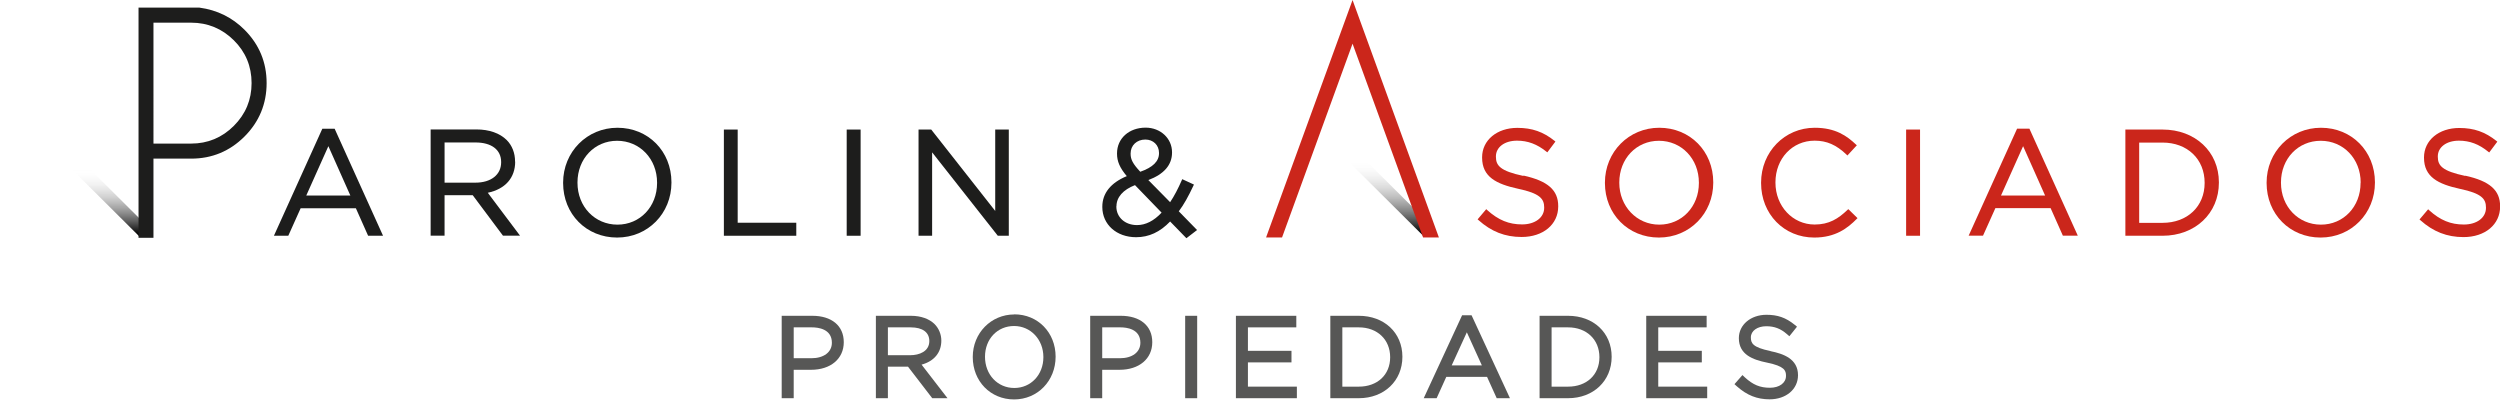<?xml version="1.0" encoding="UTF-8"?>
<svg xmlns="http://www.w3.org/2000/svg" xmlns:xlink="http://www.w3.org/1999/xlink" viewBox="0 0 222.69 35.59">
  <defs>
    <style>
      .cls-1 {
        isolation: isolate;
      }

      .cls-2 {
        fill: #575756;
      }

      .cls-2, .cls-3, .cls-4, .cls-5, .cls-6 {
        stroke-width: 0px;
      }

      .cls-3 {
        fill: #1d1d1c;
      }

      .cls-4 {
        fill: #cb261b;
      }

      .cls-5 {
        fill: url(#Degradado_sin_nombre_5);
      }

      .cls-5, .cls-6 {
        mix-blend-mode: multiply;
      }

      .cls-6 {
        fill: url(#Degradado_sin_nombre_3);
      }
    </style>
    <linearGradient id="Degradado_sin_nombre_5" data-name="Degradado sin nombre 5" x1="-1089.78" y1="595.29" x2="-1085.68" y2="599.39" gradientTransform="translate(1198.15 364.74) rotate(45)" gradientUnits="userSpaceOnUse">
      <stop offset="0" stop-color="#fff" stop-opacity="0"/>
      <stop offset="1" stop-color="#000"/>
    </linearGradient>
    <linearGradient id="Degradado_sin_nombre_3" data-name="Degradado sin nombre 3" x1="-1010.13" y1="514.44" x2="-1005.47" y2="519.1" gradientTransform="translate(1198.15 364.74) rotate(45)" gradientUnits="userSpaceOnUse">
      <stop offset="0" stop-color="#fff" stop-opacity="0"/>
      <stop offset="1" stop-color="#000"/>
    </linearGradient>
  </defs>
  <g class="cls-1">
    <g id="Capa_2" data-name="Capa 2">
      <g id="Capa_1-2" data-name="Capa 1">
        <g>
          <path class="cls-5" d="m.81,7.9l12.44,12.38-.81.81L0,8.71l.81-.81Z"/>
          <path class="cls-6" d="m113.4,6.09l14.24,14.16-.81.81-14.24-14.16.81-.81Z"/>
          <g>
            <path class="cls-2" d="m72.37,28.13h-2.74v7.34h1.07v-2.53h1.54c1.75,0,2.92-.98,2.92-2.46s-1.1-2.35-2.8-2.35Zm-1.67,1.03h1.63c.53,0,1.77.13,1.77,1.37,0,.84-.72,1.38-1.83,1.38h-1.57v-2.75Z"/>
            <path class="cls-2" d="m83.85,30.34c0-.55-.22-1.08-.59-1.46-.48-.48-1.23-.75-2.11-.75h-3.13v7.34h1.07v-2.81h1.79l2.16,2.81h1.36l-2.31-2.99c1.11-.3,1.76-1.07,1.76-2.14Zm-4.76-1.18h2.03c1.06,0,1.66.44,1.66,1.22,0,.93-.91,1.26-1.69,1.26h-2v-2.48Z"/>
            <path class="cls-2" d="m90.35,28.01c-2.07,0-3.7,1.66-3.7,3.78v.02c0,2.15,1.58,3.77,3.68,3.77s3.7-1.66,3.7-3.81-1.58-3.77-3.68-3.77Zm0,6.55c-1.49,0-2.61-1.19-2.61-2.78s1.11-2.74,2.59-2.74,2.61,1.21,2.61,2.76v.02c0,1.56-1.11,2.74-2.59,2.74Z"/>
            <path class="cls-2" d="m99.85,28.13h-2.74v7.34h1.07v-2.53h1.54c1.75,0,2.92-.98,2.92-2.46s-1.1-2.35-2.8-2.35Zm-1.67,1.03h1.63c.53,0,1.77.13,1.77,1.37,0,.84-.72,1.38-1.83,1.38h-1.57v-2.75Z"/>
            <rect class="cls-2" x="105.57" y="28.13" width="1.07" height="7.34"/>
            <polygon class="cls-2" points="111.16 32.28 115.04 32.28 115.04 31.25 111.16 31.25 111.16 29.16 115.47 29.16 115.47 28.13 110.09 28.13 110.09 35.47 115.52 35.47 115.52 34.44 111.16 34.44 111.16 32.28"/>
            <path class="cls-2" d="m121.04,28.13h-2.54v7.34h2.54c2.25,0,3.88-1.54,3.88-3.69s-1.63-3.65-3.88-3.65Zm0,6.31h-1.47v-5.28h1.47c1.64,0,2.79,1.08,2.79,2.66s-1.15,2.62-2.79,2.62Z"/>
            <path class="cls-2" d="m130.24,28.08l-3.42,7.39h1.15l.86-1.9h3.63l.86,1.9h1.18l-3.42-7.39h-.85Zm-.93,4.47l1.35-2.95,1.34,2.95h-2.69Z"/>
            <path class="cls-2" d="m139.68,28.13h-2.54v7.34h2.54c2.25,0,3.88-1.54,3.88-3.69s-1.63-3.65-3.88-3.65Zm0,6.31h-1.47v-5.28h1.47c1.64,0,2.79,1.08,2.79,2.66s-1.15,2.62-2.79,2.62Z"/>
            <polygon class="cls-2" points="147.71 32.28 151.59 32.28 151.59 31.25 147.71 31.25 147.71 29.16 152.02 29.16 152.02 28.13 146.64 28.13 146.64 35.47 152.07 35.47 152.07 34.44 147.71 34.44 147.71 32.28"/>
            <path class="cls-2" d="m157.71,31.27c-1.62-.33-1.75-.72-1.75-1.22,0-.58.58-.99,1.37-.99.72,0,1.28.21,1.84.7l.22.19.68-.85-.22-.18c-.78-.63-1.51-.88-2.5-.88-1.4,0-2.46.89-2.46,2.08,0,1.48,1.27,1.93,2.51,2.18,1.56.32,1.69.7,1.69,1.18,0,.63-.59,1.06-1.43,1.06-.88,0-1.51-.26-2.24-.93l-.21-.2-.71.81.21.19c.9.8,1.8,1.16,2.92,1.16,1.47,0,2.53-.9,2.53-2.15,0-1.46-1.31-1.91-2.45-2.14Z"/>
          </g>
          <g>
            <g>
              <path class="cls-3" d="m28.71,11.47l-4.31,9.53h1.28l1.1-2.45h4.92l1.09,2.45h1.33l-4.31-9.53h-1.1Zm2.5,5.95h-3.93l1.97-4.4,1.96,4.4Z"/>
              <path class="cls-3" d="m45.88,14.41v-.03c0-.74-.26-1.42-.74-1.9-.62-.62-1.57-.95-2.7-.95h-4.08v9.46h1.24v-3.6h2.51l2.66,3.56.03.04h1.52l-2.87-3.82c1.56-.33,2.44-1.33,2.44-2.77Zm-6.29-1.72h2.77c1.42,0,2.28.65,2.28,1.74v.03c0,1.1-.9,1.81-2.29,1.81h-2.75v-3.57Z"/>
              <path class="cls-3" d="m55,11.38c-2.71,0-4.84,2.15-4.84,4.89v.03c0,2.77,2.07,4.86,4.81,4.86s4.84-2.15,4.84-4.89v-.03c0-2.77-2.07-4.86-4.81-4.86Zm3.53,4.89v.03c0,2.11-1.52,3.71-3.53,3.71s-3.56-1.6-3.56-3.73v-.03c0-2.11,1.52-3.71,3.53-3.71s3.56,1.6,3.56,3.73Z"/>
              <polygon class="cls-3" points="65.71 11.54 64.48 11.54 64.48 21 70.93 21 70.93 19.84 65.71 19.84 65.71 11.54"/>
              <rect class="cls-3" x="75.42" y="11.54" width="1.24" height="9.46"/>
              <polygon class="cls-3" points="88.65 18.79 82.95 11.54 81.82 11.54 81.82 21 83.03 21 83.03 13.57 88.88 21 89.86 21 89.86 11.54 88.65 11.54 88.65 18.79"/>
              <path class="cls-3" d="m105.01,18.81c.43-.57.83-1.28,1.3-2.28l.04-.09-1.04-.48-.04.09c-.33.75-.67,1.41-1.04,1.96l-1.94-1.97c1.4-.53,2.11-1.35,2.11-2.45v-.03c0-1.23-1.03-2.19-2.35-2.19-1.48,0-2.55.96-2.55,2.29v.03c0,.68.24,1.25.87,2-1.43.59-2.18,1.53-2.18,2.72v.03c0,1.56,1.27,2.69,3.01,2.69,1.14,0,2.13-.46,3.03-1.4l1.45,1.49.95-.73-1.63-1.67Zm-4.3-5.14c0-.72.55-1.24,1.31-1.24.71,0,1.22.5,1.22,1.19v.03c0,.72-.55,1.26-1.67,1.65-.66-.71-.86-1.09-.86-1.6v-.03Zm-1.26,4.7c0-.8.59-1.47,1.65-1.88l2.37,2.45c-.69.74-1.43,1.11-2.19,1.11-1.07,0-1.84-.7-1.84-1.65v-.03Z"/>
            </g>
            <g>
              <path class="cls-4" d="m135.69,15.67c-2.06-.44-2.44-.92-2.44-1.71v-.03c0-.82.77-1.4,1.88-1.4.96,0,1.79.31,2.62.98l.08.06.72-.96-.07-.06c-1.01-.81-2.01-1.16-3.32-1.16-1.82,0-3.14,1.1-3.14,2.62v.03c0,1.72,1.27,2.35,3.19,2.77,1.96.41,2.34.9,2.34,1.67v.03c0,.87-.81,1.48-1.97,1.48s-2.1-.37-3.12-1.29l-.07-.07-.77.91.07.06c1.15,1.03,2.37,1.51,3.85,1.51,1.92,0,3.26-1.12,3.26-2.72v-.03c0-1.43-.93-2.24-3.09-2.72Z"/>
              <path class="cls-4" d="m147.8,11.38c-2.71,0-4.84,2.15-4.84,4.89v.03c0,2.77,2.07,4.86,4.81,4.86s4.84-2.15,4.84-4.89v-.03c0-2.77-2.07-4.86-4.81-4.86Zm3.53,4.89v.03c0,2.11-1.52,3.71-3.53,3.71s-3.56-1.64-3.56-3.73v-.03c0-2.11,1.52-3.71,3.53-3.71s3.56,1.6,3.56,3.73Z"/>
              <path class="cls-4" d="m164.57,18.69c-.82.79-1.64,1.31-2.93,1.31-1.96,0-3.49-1.64-3.49-3.73v-.03c0-2.11,1.5-3.71,3.49-3.71,1.08,0,1.93.37,2.85,1.25l.07.07.84-.91-.07-.06c-.82-.78-1.84-1.5-3.68-1.5-2.68,0-4.78,2.15-4.78,4.89v.03c0,2.77,2.04,4.86,4.74,4.86,1.89,0,2.97-.84,3.78-1.66l.07-.07-.82-.8-.07.06Z"/>
              <rect class="cls-4" x="169.79" y="11.54" width="1.24" height="9.46"/>
              <path class="cls-4" d="m179.67,11.47l-4.25,9.39-.06.13h1.28l1.1-2.45h4.92l1.09,2.45h1.33l-4.31-9.53h-1.1Zm2.5,5.95h-3.93l1.97-4.4,1.96,4.4Z"/>
              <path class="cls-4" d="m192.63,11.54h-3.31v9.46h3.31c2.91,0,5.02-1.99,5.02-4.73v-.03c0-2.73-2.11-4.7-5.02-4.7Zm3.75,4.73v.03c0,2.09-1.54,3.55-3.75,3.55h-2.08v-7.15h2.08c2.21,0,3.75,1.47,3.75,3.58Z"/>
              <path class="cls-4" d="m206.74,11.38c-2.71,0-4.84,2.15-4.84,4.89v.03c0,2.77,2.07,4.86,4.81,4.86s4.84-2.15,4.84-4.89v-.03c0-2.77-2.07-4.86-4.81-4.86Zm3.53,4.89v.03c0,2.11-1.52,3.71-3.53,3.71s-3.56-1.6-3.56-3.73v-.03c0-2.11,1.52-3.71,3.54-3.71s3.56,1.6,3.56,3.73Z"/>
              <path class="cls-4" d="m219.59,15.67c-2.06-.44-2.44-.92-2.44-1.71v-.03c0-.82.77-1.4,1.88-1.4.96,0,1.79.31,2.62.99l.08.06.72-.96-.07-.06c-1.01-.81-2.01-1.16-3.32-1.16-1.82,0-3.14,1.1-3.14,2.62v.03c0,1.72,1.27,2.35,3.19,2.77,1.96.41,2.33.9,2.33,1.67v.03c0,.87-.81,1.48-1.97,1.48s-2.1-.37-3.11-1.29l-.07-.07-.77.91.07.06c1.15,1.03,2.38,1.51,3.85,1.51,1.92,0,3.26-1.12,3.26-2.72v-.03c0-1.43-.93-2.24-3.1-2.72Z"/>
            </g>
          </g>
          <path class="cls-3" d="m21.78,2.65c-1.09-1.09-2.44-1.76-4.01-1.97h-5.43v20.5h1.33v-7.05h3.36c1.85,0,3.44-.66,4.75-1.97,1.31-1.31,1.97-2.91,1.97-4.76s-.66-3.44-1.97-4.75Zm-4.75,10.14h-3.36V2.02h3.36c1.47,0,2.75.53,3.8,1.57,1.05,1.04,1.58,2.32,1.58,3.81s-.53,2.76-1.58,3.81c-1.05,1.05-2.33,1.58-3.8,1.58Z"/>
          <polygon class="cls-4" points="120.57 .25 120.48 0 112.82 21.03 112.78 21.15 114.2 21.15 120.48 3.89 126.74 21.09 126.76 21.15 128.17 21.15 120.57 .25"/>
        </g>
      </g>
    </g>
  </g>
</svg>
